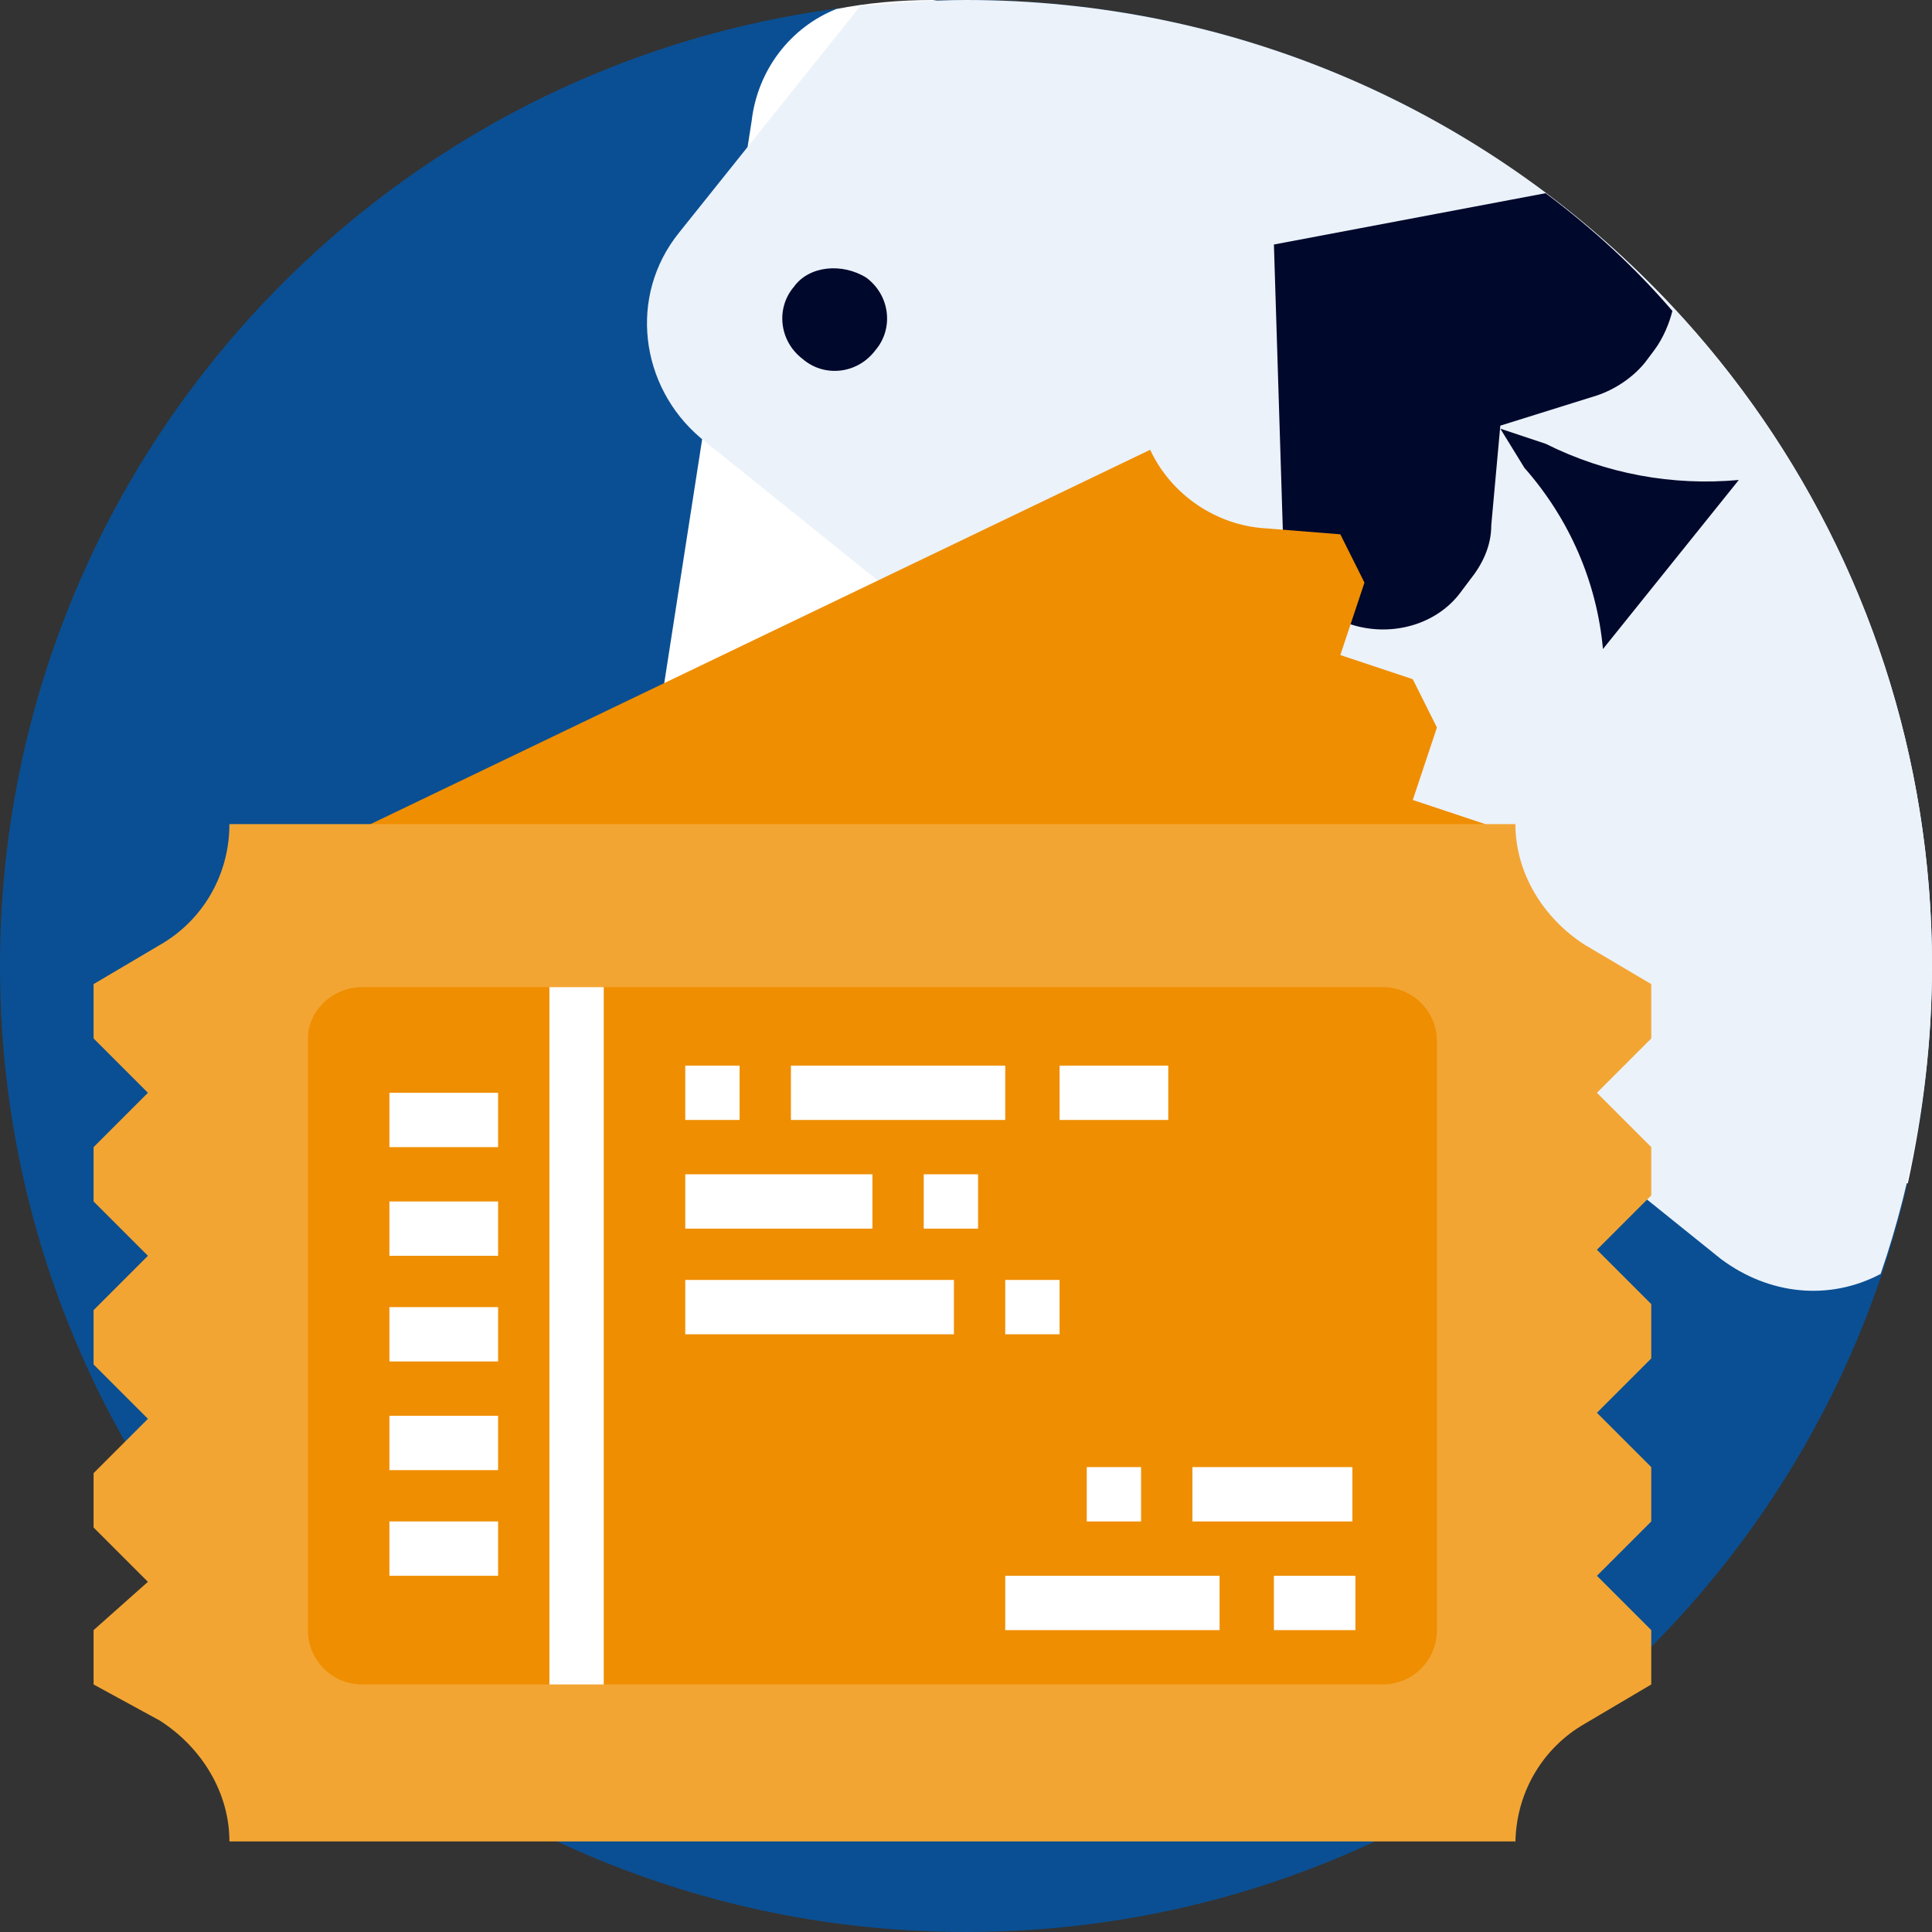 <svg width="64" height="64" viewBox="0 0 64 64" fill="none" xmlns="http://www.w3.org/2000/svg">
<rect x="0" y="0" width="64" height="64" fill="#333333" stroke="none"/>
<g clip-path="url(#clip0_827_8009)">
<path d="M32 64C49.673 64 64 49.673 64 32C64 14.327 49.673 0 32 0C14.327 0 0 14.327 0 32C0 49.673 14.327 64 32 64Z" fill="#0A4F93"/>
<path d="M64 32C64 18.1 55.2 6.3 42.8 1.9L30.9 0C29.8 0 28.7 0.1 27.7 0.3C26.2 0.9 25.1 2.3 24.9 4L21.2 27.8C20.8 30.4 22.6 32.9 25.2 33.3L63.2 39.2C63.7 36.9 64 34.5 64 32Z" fill="white"/>
<path d="M26.6 29.5C25.7 29.4 25.1 28.5 25.2 27.6C25.3 26.7 26.2 26.1 27.1 26.2C28 26.3 28.6 27.2 28.5 28.1C28.4 29 27.5 29.7 26.6 29.5Z" fill="#DF4040"/>
<path d="M32 0C30.8 0 29.6 0.1 28.5 0.2L22.5 7.7C20.8 9.8 21.2 12.8 23.2 14.5L57 41.7C58.6 42.9 60.6 43.1 62.3 42.2C63.4 39 64 35.5 64 32C64 14.3 49.7 0 32 0Z" fill="#EBF2FA"/>
<path d="M51.2 6.4L42.2 8.1L42.5 17.7C42.5 19.1 43.4 20.3 44.8 20.7C46.1 21.1 47.6 20.7 48.4 19.6L48.7 19.2C49.1 18.7 49.4 18.1 49.4 17.4L49.7 14.1L52.9 13.1C53.5 12.9 54.1 12.5 54.5 12L54.8 11.6C55.1 11.2 55.3 10.7 55.4 10.3C54.2 8.9 52.8 7.6 51.2 6.4Z" fill="#00082C"/>
<path d="M53.1 21.5L57.6 15.9C55.4 16.1 53.2 15.7 51.2 14.7L49.7 14.2L50.5 15.5C52 17.2 52.9 19.3 53.1 21.5Z" fill="#00082C"/>
<path d="M26.3 9.5C25.7 10.2 25.8 11.3 26.6 11.9C27.3 12.5 28.4 12.4 29 11.6C29.6 10.9 29.5 9.8 28.7 9.2C27.9 8.7 26.8 8.8 26.3 9.5Z" fill="#00082C"/>
<path d="M49.4 28.2H10.4L38.1 14.9C38.8 16.4 40.3 17.4 41.9 17.5L44.4 17.7L45.2 19.3L44.4 21.7L46.8 22.5L47.6 24.1L46.8 26.5L49.2 27.3L49.4 28.2Z" fill="#EF8E00"/>
<path d="M50.2 61.1C50.2 59.4 51.1 57.9 52.5 57.1L54.7 55.8V54L52.9 52.2L54.7 50.4V48.6L52.9 46.8L54.7 45V43.2L52.9 41.4L54.7 39.6V38L52.9 36.2L54.7 34.4V32.6L52.5 31.3C51.1 30.4 50.2 28.9 50.2 27.3H7.6C7.6 29 6.7 30.5 5.3 31.3L3.1 32.6V34.4L4.9 36.2L3.1 38V39.8L4.9 41.6L3.1 43.4V45.2L4.9 47L3.1 48.8V50.6L4.9 52.4L3.1 54V55.8L5.3 57C6.7 57.9 7.6 59.4 7.6 61H50.2V61.1Z" fill="#F3A533"/>
<path d="M12 32.7H45.8C46.8 32.7 47.6 33.5 47.6 34.5V54C47.6 55 46.8 55.8 45.8 55.8H12C11 55.8 10.2 55 10.2 54V34.4C10.2 33.5 11 32.7 12 32.7Z" fill="#EF8E00"/>
<path d="M20 32.7H18.2V55.8H20V32.7Z" fill="white"/>
<path d="M16.5 36.2H12.9V38H16.5V36.2Z" fill="white"/>
<path d="M16.5 39.8H12.9V41.6H16.5V39.8Z" fill="white"/>
<path d="M16.5 43.3H12.9V45.1H16.5V43.3Z" fill="white"/>
<path d="M16.5 46.9H12.9V48.7H16.5V46.9Z" fill="white"/>
<path d="M16.5 50.4H12.9V52.2H16.5V50.4Z" fill="white"/>
<path d="M24.5 35.3H22.7V37.1H24.5V35.3Z" fill="white"/>
<path d="M33.3 35.3H26.2V37.1H33.3V35.3Z" fill="white"/>
<path d="M38.7 35.3H35.1V37.1H38.7V35.3Z" fill="white"/>
<path d="M28.9 38.9H22.7V40.7H28.9V38.9Z" fill="white"/>
<path d="M32.4 38.9H30.6V40.7H32.4V38.9Z" fill="white"/>
<path d="M31.6 42.4H22.7V44.2H31.6V42.4Z" fill="white"/>
<path d="M35.1 42.4H33.3V44.2H35.1V42.4Z" fill="white"/>
<path d="M37.8 48.6H36V50.4H37.8V48.6Z" fill="white"/>
<path d="M44.8 48.6H39.5V50.4H44.8V48.6Z" fill="white"/>
<path d="M40.4 52.2H33.3V54H40.4V52.2Z" fill="white"/>
<path d="M44.9 52.2H42.2V54H44.9V52.2Z" fill="white"/>
</g>
<defs>
<clipPath id="clip0_827_8009">
<rect width="64" height="64" fill="white"/>
</clipPath>
</defs>
</svg>
